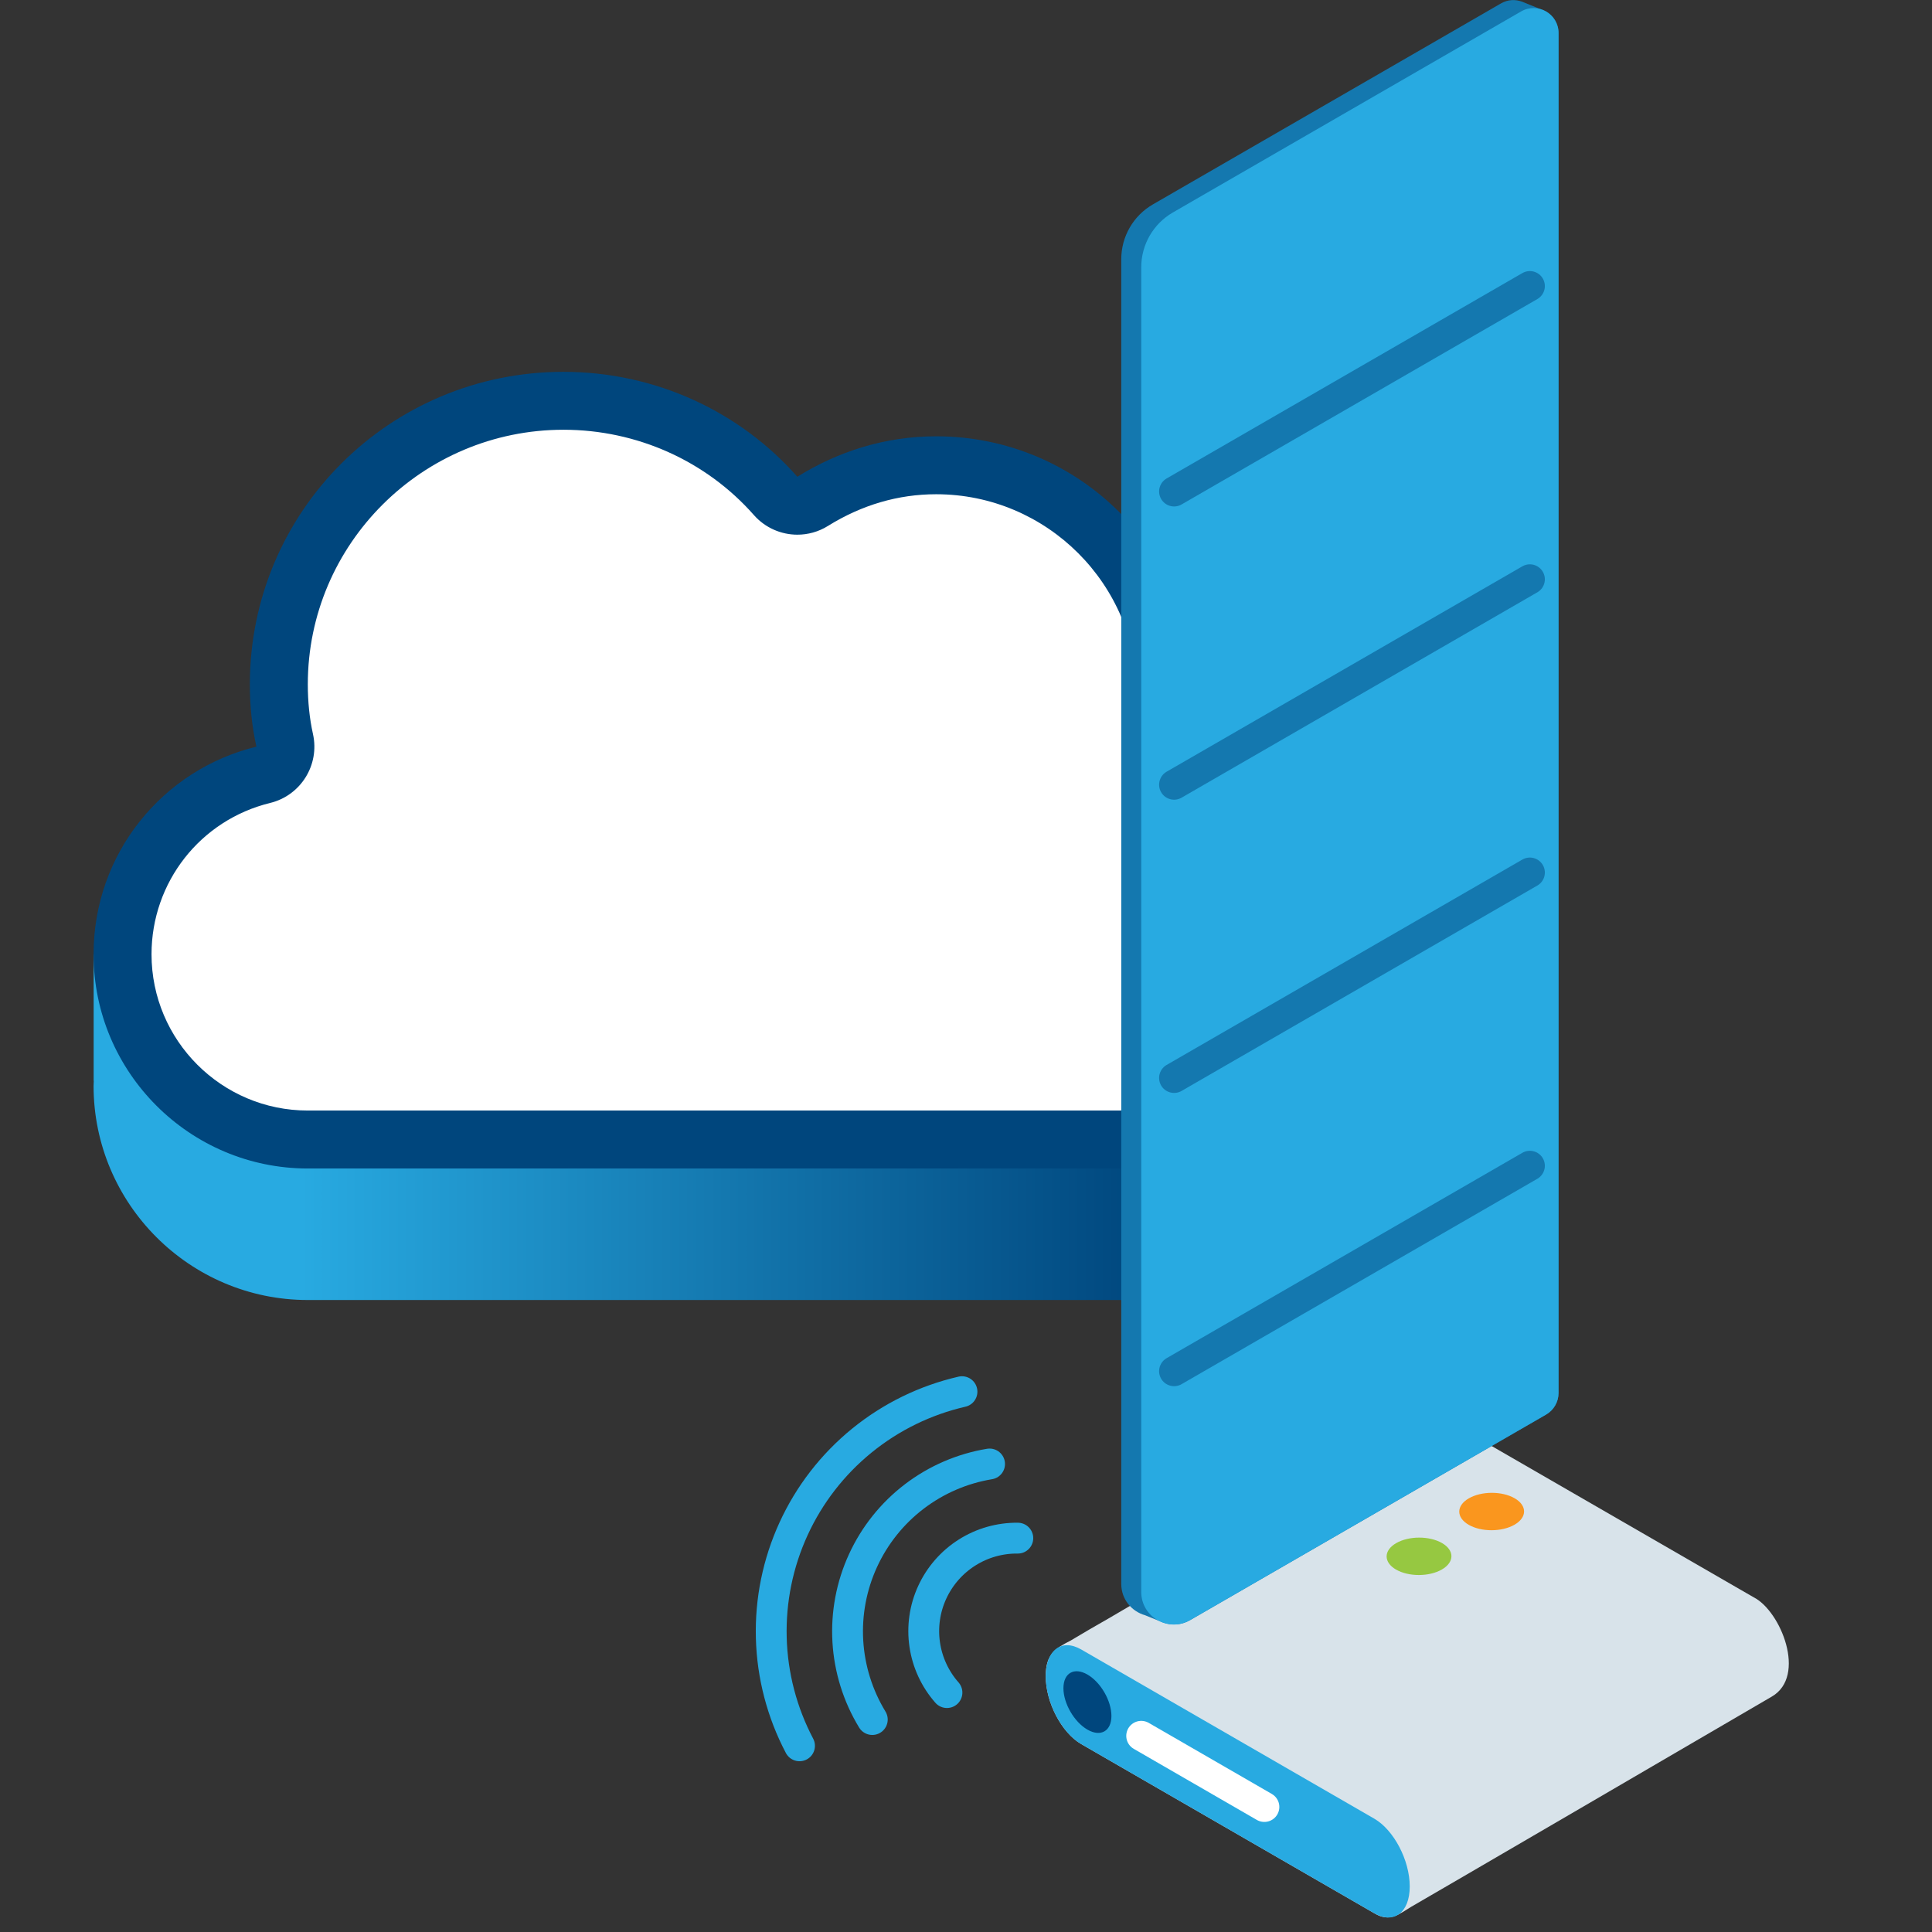 <?xml version="1.0" encoding="UTF-8"?>
<svg id="Layer_1" xmlns="http://www.w3.org/2000/svg" version="1.1" xmlns:xlink="http://www.w3.org/1999/xlink" viewBox="0 0 100 100">
  <rect x="0" y="0" width="100" height="100" fill="#333333" stroke="none"/>
  <!-- Generator: Adobe Illustrator 29.6.1, SVG Export Plug-In . SVG Version: 2.1.1 Build 9)  -->
  <defs>
    <linearGradient id="linear-gradient" x1="4.843" y1="1024.671" x2="69.044" y2="1024.671" gradientTransform="translate(0 -978)" gradientUnits="userSpaceOnUse">
      <stop offset=".167" stop-color="#28aae1"/>
      <stop offset=".851" stop-color="#00467d"/>
    </linearGradient>
  </defs>
  <path d="M69.044,49.394h-2.405c-1.309-1.657-3.073-2.94-5.118-3.657.226-.962.339-1.923.339-2.941,0-7.41-5.996-13.406-13.406-13.406-2.659,0-5.091.792-7.184,2.093-2.941-3.337-7.297-5.43-12.105-5.43-8.994,0-16.234,7.24-16.234,16.177,0,1.131.113,2.206.339,3.224-2.462.601-4.589,2.016-6.091,3.94h-2.332v6.548h.007c-.002.087-.011.172-.011.259,0,6.109,4.978,11.087,11.087,11.087h42.027c6.109,0,11.087-4.978,11.087-11.087-.001-.087-.01-.172-.013-.259h.013v-6.548h-0Z" fill="url(#linear-gradient)"/>
  <g id="ic_x5F_bw_x5F_cloud">
    <g>
      <path d="M56.808,59.354c5.775,0,10.48-4.705,10.48-10.48-.053-4.599-2.994-8.448-7.112-9.892.214-.909.321-1.818.321-2.781,0-7.005-5.668-12.673-12.673-12.673-2.513,0-4.812.749-6.791,1.978-2.78-3.155-6.898-5.133-11.443-5.133-8.502,0-15.346,6.844-15.346,15.293,0,1.069.107,2.085.321,3.048-4.599,1.123-7.967,5.24-7.967,10.159,0,5.775,4.705,10.48,10.48,10.48,0,0,39.729-0,39.729-0h0Z" fill="#fff"/>
      <path d="M29.166,19.246c-8.994,0-16.234,7.24-16.234,16.177,0,1.131.113,2.206.339,3.224-4.865,1.188-8.428,5.543-8.428,10.747,0,6.109,4.978,11.087,11.087,11.087l42.027-0c6.109,0,11.087-4.978,11.087-11.087-.057-4.865-3.168-8.937-7.523-10.464.226-.962.339-1.923.339-2.941,0-7.41-5.996-13.406-13.406-13.406-2.659,0-5.091.792-7.184,2.093-2.941-3.337-7.297-5.43-12.105-5.43h-0Z" fill="#00467d"/>
      <path d="M15.93,57.481c-4.459,0-8.087-3.628-8.087-8.087,0-3.729,2.525-6.95,6.14-7.833,1.586-.387,2.571-1.971,2.217-3.565-.178-.801-.268-1.667-.268-2.574,0-7.266,5.937-13.178,13.234-13.178,3.79,0,7.382,1.609,9.854,4.414.587.666,1.415,1.017,2.252,1.017.544,0,1.092-.147,1.582-.452,1.752-1.089,3.636-1.641,5.6-1.641,5.738,0,10.406,4.668,10.406,10.406,0,.774-.085,1.511-.26,2.253-.352,1.493.479,3.011,1.927,3.519,3.311,1.161,5.477,4.171,5.517,7.668,0,4.424-3.628,8.052-8.087,8.052H15.93Z" fill="#fff"/>
    </g>
  </g>
  <g>
    <g id="ic_x5F_bw_x5F_true_x5F_wireless">
      <path d="M51.22,75.776c-1.418.234-2.756.812-3.899,1.684-1.142.872-2.053,2.011-2.652,3.317s-.869,2.739-.785,4.173c.084,1.434.519,2.826,1.266,4.053" fill="none" stroke="#28aae1" stroke-linecap="round" stroke-linejoin="round" stroke-width="1.596"/>
      <path d="M52.682,79.614c-.931-.011-1.845.249-2.631.747s-1.411,1.213-1.8,2.059-.523,1.786-.387,2.707c.135.921.535,1.783,1.15,2.481" fill="none" stroke="#28aae1" stroke-linecap="round" stroke-linejoin="round" stroke-width="1.596"/>
      <path d="M49.792,72.033c-1.899.436-3.673,1.303-5.184,2.533-1.511,1.23-2.72,2.791-3.532,4.562s-1.207,3.705-1.154,5.653c.053,1.948.553,3.857,1.461,5.582" fill="none" stroke="#28aae1" stroke-linecap="round" stroke-linejoin="round" stroke-width="1.596"/>
    </g>
    <g>
      <path d="M90.779,82.681l-15.17-8.758c-.52-.3-.987-.279-1.321-.009-3.894,2.26-7.785,4.528-11.671,6.803-1.755,1.013-3.505,2.033-5.252,3.062-.652.37-1.301.748-1.945,1.134-.755.39-1.302.685-1.293,1.851-0,1.352.822,2.923,1.836,3.508l15.17,8.758c.813.494,1.29.034,1.905-.331.652-.37,16.341-9.521,18.674-10.886,1.819-1.064.457-4.42-.932-5.132Z" fill="#d8e3ea"/>
      <path d="M71.132,99.03l-15.17-8.758c-1.014-.585-1.836-2.156-1.836-3.508h0c0-1.352.822-1.973,1.836-1.388l15.17,8.758c1.014.585,1.836,2.156,1.836,3.508h0c0,1.352-.822,1.973-1.836,1.388Z" fill="#28aae1"/>
      <path d="M79.718.465c-.032-.012-.061-.029-.094-.038-.032-.012-.061-.029-.094-.038-.032-.012-.061-.029-.094-.038-.032-.012-.061-.029-.094-.038-.032-.012-.061-.029-.094-.038-.032-.012-.061-.029-.094-.038-.032-.012-.061-.029-.094-.038-.032-.012-.061-.029-.094-.038-.032-.012-.061-.029-.094-.038-.032-.012-.061-.029-.094-.038-.338-.123-.727-.116-1.082.089l-18.023,10.406c-1.012.584-1.636,1.665-1.636,2.834v68.567c0,.812.551,1.433,1.239,1.625.032.011.061.029.094.038.032.011.061.029.094.038.032.011.061.029.094.038.032.011.061.029.094.038.032.011.061.029.094.038.032.011.061.029.094.038.032.011.061.029.094.038.032.011.061.029.094.038.032.011.061.029.094.038.032.011.061.029.094.038.434.15.929.134,1.382-.128l18.425-10.638c.4-.231.647-.658.647-1.12V1.713c0-.624-.424-1.101-.952-1.248h0Z" fill="#1478af"/>
      <path d="M80.023,73.22l-18.425,10.638c-1.123.648-2.527-.162-2.527-1.459V13.832c0-1.169.624-2.249,1.636-2.834L78.73.593c.862-.498,1.94.124,1.94,1.12v70.387c0,.462-.247.889-.647,1.12Z" fill="#28aae1"/>
      <path d="M57.527,88.817c0,.787-.556,1.104-1.242.708s-1.242-1.355-1.242-2.143.556-1.104,1.242-.708,1.242,1.355,1.242,2.143Z" fill="#00467d"/>
      <line x1="59.071" y1="89.848" x2="65.442" y2="93.527" fill="none" stroke="#fff" stroke-dasharray="8.278 6.208" stroke-linecap="round" stroke-linejoin="round" stroke-width="1.552"/>
      <g>
        <line x1="60.771" y1="25.438" x2="79.185" y2="14.807" fill="none" stroke="#1478af" stroke-linecap="round" stroke-linejoin="round" stroke-width="1.552"/>
        <line x1="60.771" y1="40.616" x2="79.185" y2="29.985" fill="none" stroke="#1478af" stroke-linecap="round" stroke-linejoin="round" stroke-width="1.552"/>
        <line x1="60.771" y1="55.794" x2="79.185" y2="45.163" fill="none" stroke="#1478af" stroke-linecap="round" stroke-linejoin="round" stroke-width="1.552"/>
        <line x1="60.771" y1="70.972" x2="79.185" y2="60.341" fill="none" stroke="#1478af" stroke-linecap="round" stroke-linejoin="round" stroke-width="1.552"/>
      </g>
      <path d="M74.638,79.868c.653.377.65.99-.007,1.369s-1.719.381-2.372.004-.65-.99.007-1.369,1.719-.381,2.372-.004Z" fill="#96c841"/>
      <path d="M78.398,77.55c.653.377.65.99-.007,1.369s-1.719.381-2.372.004-.65-.99.007-1.369,1.719-.381,2.372-.004Z" fill="#fa961e"/>
    </g>
  </g>
</svg>